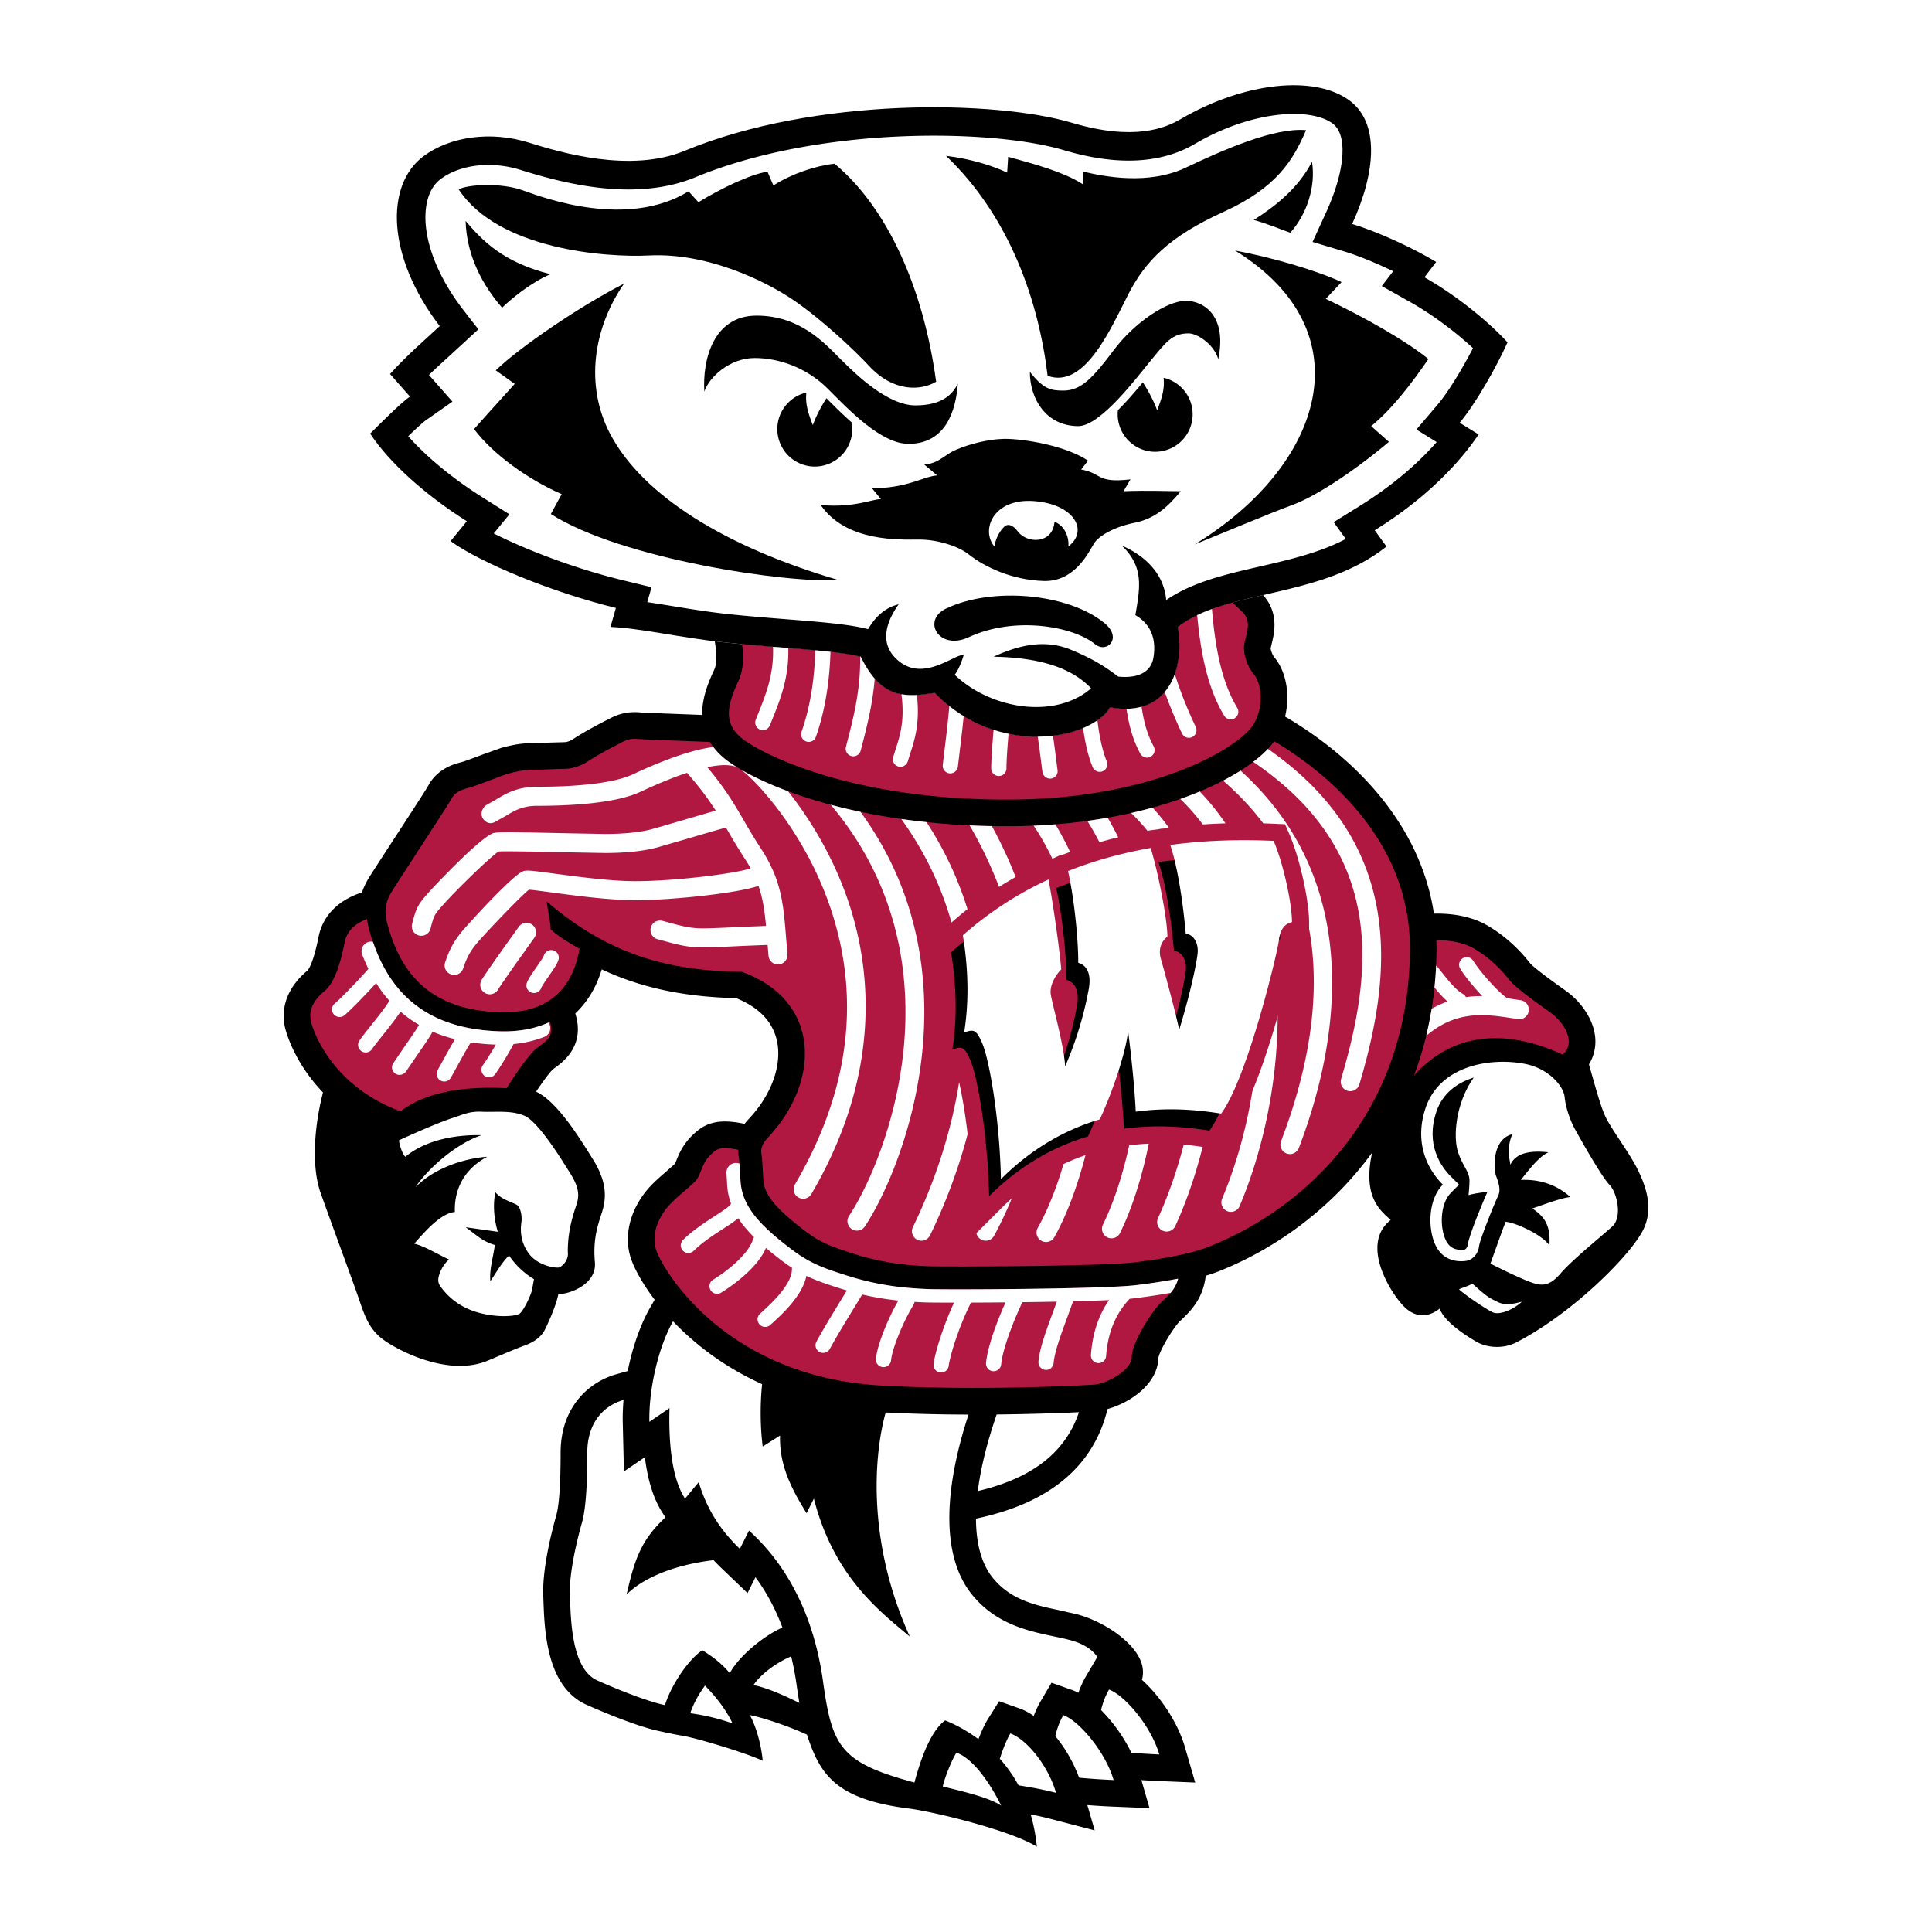 <svg xmlns="http://www.w3.org/2000/svg" width="2500" height="2500" viewBox="0 0 192.756 192.756"><g fill-rule="evenodd" clip-rule="evenodd"><path fill="#fff" d="M0 0h192.756v192.756H0V0z"/><path d="M163.32 116.545c-.768-1.535-2.592-3.936-3.168-5.184-.475-1.03-1.016-3.042-1.623-5.171a4.342 4.342 0 0 0 .635-2.551c-.125-2.043-1.598-3.809-2.822-4.699l-.543-.391c-.746-.536-2.73-1.96-3.156-2.464-.824-1.056-2.217-2.555-4.197-3.72-1.746-1.026-3.781-1.246-5.381-1.21-1.428-9.426-8.596-16.023-14.854-19.662.154-.64.229-1.274.229-1.885 0-1.654-.525-3.128-1.309-4.042-.16-.187-.354-.677-.357-.892.012-.045.102-.436.102-.436.113-.457.279-1.128.279-1.893 0-.93-.254-1.995-1.141-2.979-3.297.76-6.346 1.499-8.504 3.178.721 4.146-.902 9.103-6.76 8.022-1.895 3.245-11.268 5.047-17.487-1.442-2.974.451-5.318.631-7.391-3.605-2.492-.661-8.177-.843-13.7-1.442a59.016 59.016 0 0 1-.857-.1c.192 1.286.26 2.16-.071 2.876-.45.975-1.224 2.656-1.185 4.478-.951-.039-1.933-.077-2.93-.114-1.437-.055-2.923-.111-3.196-.136-1.623-.162-2.608.353-3.197.66l-.171.088c-.438.218-2.288 1.181-3.357 1.893-.465.31-.826.322-.83.322l-3.264.096c-.96 0-1.984.159-3.13.486l-1.904.682c-.653.247-1.748.659-2.043.735-.604.151-2.447.611-3.364 2.446l.034-.065c-.245.434-2.14 3.347-3.395 5.274-1.713 2.634-2.43 3.74-2.618 4.068-.2.349-.412.772-.58 1.274-2.358.756-3.905 2.311-4.327 4.419-.534 2.669-1.015 3.277-1.111 3.376-1.929 1.588-2.74 3.685-2.221 5.759.123.494.965 3.485 3.771 6.397-.844 3.268-1.197 7.324-.232 10.045 1.056 2.977 2.976 8.16 3.648 10.08s1.056 3.456 2.688 4.608c1.632 1.151 6.525 3.642 10.368 2.016 2.496-1.057 2.976-1.248 3.744-1.536s1.536-.769 1.92-1.536 1.152-2.496 1.344-3.552c1.248 0 3.839-1.056 3.648-3.168-.192-2.112.192-3.456.672-4.896.48-1.44.576-3.072-.864-5.377-1.253-2.005-3.526-5.757-5.677-6.757.765-1.144 1.405-1.992 1.705-2.252l.068-.05c.786-.569 2.395-1.736 2.395-3.929 0-.476-.078-1.001-.255-1.577 1.197-1.125 2.094-2.598 2.639-4.395 3.937 1.852 8.263 2.747 13.417 2.872 2.24.909 3.607 2.308 4.043 4.174.102.434.151.885.151 1.348 0 2.144-1.059 4.539-2.944 6.531a6.294 6.294 0 0 0-.413.483c-1.423-.278-3.107-.508-4.532.561-1.498 1.124-1.998 2.386-2.296 3.141l-.121.286-.891.789c-.868.75-1.688 1.458-2.371 2.446-.948 1.369-1.438 2.863-1.438 4.301 0 .706.117 1.398.356 2.056.346.949 1.105 2.372 2.317 3.971l-.476.832c-.965 1.688-1.741 3.95-2.213 6.284l-1.141.322c-2.685.759-5.554 3.217-5.554 7.84 0 3.185-.146 5.242-.445 6.289-.33 1.155-1.397 5.141-1.285 7.948l.017.454c.104 3.022.3 8.648 4.287 10.436 2.192.982 5.423 2.264 7.312 2.643 0 0 1.406.316 2.33.466 1.292.21 6.215 1.668 7.947 2.488-.091-1.094-.456-3.008-1.276-4.558 1.254.234 3.786 1.076 5.688 1.944 1.286 3.902 2.791 6.442 10.125 7.369 2.53.319 10.17 2.173 12.815 3.814a17.25 17.25 0 0 0-.619-3.218c.621.119 1.244.25 1.861.411l4.529 1.181-.732-2.525c.789.062 1.605.114 2.508.152l3.695.152-.812-2.797c.533.035 1.086.066 1.676.091l3.695.153-1.031-3.55c-.707-2.433-2.439-5.038-4.287-6.698.107-.373.123-.703.092-1.039-.211-2.322-3.609-4.693-6.502-5.482l-1.82-.419c-2.389-.502-4.859-1.021-6.658-3.246-1.105-1.367-1.658-3.375-1.668-5.898 7.314-1.53 11.727-5.201 13.125-10.932 2.17-.604 5.004-2.429 5.078-5.12.139-.76 1.473-2.97 2.105-3.604l.273-.264c1.033-.979 2.094-2.185 2.344-4.31.408-.124.807-.254 1.176-.398 5.518-2.159 11.225-6.112 15.424-11.886-1.012 4.623.99 5.865 1.848 6.722-3.168 2.497.191 7.585 1.439 8.736s2.496.864 3.455.097c.48 1.439 3.072 2.976 3.744 3.359.672.385 2.334.83 3.936 0 5.377-2.784 10.945-8.256 12.48-10.943 1.364-2.376.29-4.889-.48-6.425z"/><path d="M127.133 73.957c-2.555 3.591-12.273 8.479-26.691 8.479-14.91 0-24.472-4.061-27.771-6.46-.842-.613-1.435-1.272-1.843-1.95-3.395-.142-6.649-.246-7.153-.296-.96-.096-1.344.192-1.92.48-.576.288-2.208 1.151-3.072 1.728-.864.576-1.729.768-2.304.768s-2.4.096-3.264.096c-.864 0-1.728.192-2.399.384-.672.192-3.265 1.248-4.032 1.439-.768.192-1.344.48-1.632 1.057-.288.576-5.664 8.736-6.048 9.408-.384.672-.758 1.533-.384 2.976 1.344 5.184 4.416 8.735 11.328 8.928 5.761.16 7.392-3.552 7.872-6.336-.864-.48-2.016-1.152-2.88-1.92 0-.672-.288-1.824-.384-2.784 6.144 5.28 12.096 6.912 19.488 7.008 8.064 2.976 7.68 11.136 2.592 16.512-.567.6-.768 1.152-.672 1.632.096.48.096 1.152.192 2.593.096 1.439 1.061 2.742 4.128 5.088 1.632 1.248 2.722 1.608 4.896 2.304 2.4.769 4.704 1.152 7.584 1.248 1.919.064 17.28 0 20.352-.384 1.717-.215 5.184-.672 7.393-1.536 10.027-3.924 20.16-13.728 20.16-29.856-.003-10.183-7.534-17.034-13.536-20.606z" fill="#b01842"/><path d="M124.152 64.226c.193-1.056.77-2.208-.191-3.168a35.19 35.19 0 0 0-.992-.939c-2.098.576-3.986 1.283-5.459 2.429.721 4.146-.902 9.103-6.76 8.022-1.895 3.245-11.268 5.047-17.487-1.442-2.974.451-5.318.631-7.391-3.605-2.212-.586-6.938-.796-11.833-1.255.157 1.266.172 2.504-.381 3.703-1.152 2.496-1.536 4.32.576 5.855 2.158 1.57 10.848 5.952 26.208 5.952 15.168 0 23.52-5.472 24.672-7.584 1.152-2.112.576-4.224 0-4.896s-1.153-2.016-.962-3.072zM113.396 128.214c-3.254.406-18.724.467-20.711.4-3.063-.103-5.593-.521-8.202-1.355-2.175-.695-3.613-1.155-5.585-2.664-3.048-2.33-4.847-4.182-5.018-6.746l-.074-1.253c-.025-.477-.047-.888-.079-1.044a3.465 3.465 0 0 1-.068-.691c0-.047.004-.097.006-.146-.981-.188-1.794-.285-2.312.103-1.536 1.151-1.25 2.373-2.112 3.168-1.248 1.151-2.276 1.869-2.976 2.88-.864 1.248-1.225 2.679-.768 3.936.768 2.112 7.008 12.576 22.464 13.44 9.498.53 19.968 0 21.216-.096 1.248-.097 3.744-1.44 3.744-2.784 0-1.345 1.92-4.416 2.879-5.376.646-.646 1.422-1.208 1.742-2.412a61.7 61.7 0 0 1-4.146.64zM154.777 101.089c-1.057-.768-3.553-2.495-4.225-3.359-.672-.863-1.824-2.112-3.455-3.072-1.08-.634-2.459-.859-3.791-.85.008.25.016.5.016.753 0 4.75-.832 8.992-2.25 12.74 5.629-6.216 12.795-2.979 14.857-2.083 1.44-1.344-.097-3.361-1.152-4.129zM39.956 110.879c3.125-2.382 7.664-2.441 10.592-2.312 1.119-1.768 2.352-3.517 3.046-4.022.973-.707 1.699-1.173 1.281-2.594-1.398.67-3.066.993-4.981.939-7.069-.196-11.359-3.581-13.114-10.349a6.995 6.995 0 0 1-.164-.853c-.987.379-1.975 1.064-2.222 2.296-.384 1.92-.96 4.032-2.016 4.896-1.057.863-1.632 1.92-1.345 3.071.289 1.153 2.208 6.431 8.923 8.928z" fill="#b01842"/><path d="M56.908 117.09l-.164-.263c-.83-1.331-3.035-4.868-4.38-5.493-1.373-.596-2.931-.354-4.259-.418s-1.962.316-2.975.633c-1.013.316-3.544 1.393-5.316 2.216 0 .316.316 1.392.632 1.645 2.215-1.835 5.443-2.215 7.595-2.151-2.532.823-5.442 3.418-6.582 5.189 1.962-2.024 5.126-2.911 7.151-3.038-2.721 1.457-3.291 3.798-3.228 5.507-1.329.127-2.784 1.709-4.05 3.164 1.076.253 2.595 1.202 3.48 1.582-.442.317-.822 1.013-.949 1.393-.127.38-.253.822.063 1.266 1.031 1.443 2.532 2.469 4.747 2.848 1.468.252 2.658.127 3.101-.062.391-.168 1.21-1.878 1.315-2.46l.187-1.024a7.942 7.942 0 0 1-2.489-2.361c-.747.725-1.173 1.55-1.86 2.555-.127-1.14.316-2.532.443-3.608-1.139-.316-1.708-.886-2.911-1.771.999.143 2.247.32 3.208.455-.447-1.492-.468-2.943-.234-3.936.634.759 1.772 1.013 2.152 1.266.379.253.506 1.202.443 1.646-.166 1.155 0 2.216.759 3.228.759 1.013 2.215 1.393 2.907 1.37.287-.014 1.08-.674.954-1.562-.004-1.907.398-3.313.855-4.686.25-.75.392-1.551-.595-3.13zM150.219 121.896c1.045.095 3.703 1.329 4.367 2.373.096-1.804-.285-2.753-1.709-3.702 1.139-.379 2.848-1.044 3.797-1.139-1.043-.949-2.658-1.804-4.936-1.709 1.043-1.329 1.898-2.373 2.752-2.753-1.709-.189-3.227 0-3.797 1.234-.189-1.045-.285-1.899.189-3.038-1.992.475-1.898 3.418-1.613 4.177.285.76.475 1.424.189 1.994-.285.569-1.803 4.271-1.898 5.031-.094.759-.664 1.329-1.234 1.424-.568.095-2.184.189-3.037-1.424-.854-1.614-.854-4.652.664-6.171-1.803-1.804-2.795-4.505-1.709-7.689 1.424-4.177 6.414-5.032 9.873-4.367 2.469.475 3.893 2.278 3.988 3.323.094 1.044.568 2.373 1.043 3.228s2.658 4.746 3.418 5.506 1.33 3.228.285 4.177-3.988 3.323-5.127 4.651c-1.139 1.33-1.898 1.33-3.133.854-1.234-.474-2.941-1.329-3.893-1.804.382-1.043 1.142-3.226 1.521-4.176z" fill="#fff"/><path d="M146.518 119.238s.094-.939.094-1.424c0-.949-.664-1.424-1.139-2.848-.504-1.511-.271-4.864 1.559-7.46-1.641.519-3.09 1.555-3.709 3.365-1.123 3.297.418 5.498 1.438 6.517l.805.806-.806.806c-1.096 1.095-1.148 3.538-.465 4.832.482.91 1.359.913 1.842.834.07-.018.26-.175.293-.442.125-.992 1.637-4.59 1.967-5.305-.758.06-1.54.206-1.879.319z"/><path d="M146.896 128.067c.76.664 1.328 1.234 2.088 1.613.76.38 1.139.665 2.848.19-.664.664-2.182 1.424-2.941 1.044s-2.848-1.804-3.324-2.278c.38-.189.855-.283 1.329-.569zM68.872 170.931c.322-1.006.911-2.001 1.463-2.759.838.854 2.023 2.223 2.752 3.772a21.488 21.488 0 0 0-4.215-1.013zM75.372 157.362l-.79 1.58-2.604-2.491c-.271-.26-.53-.524-.781-.793-3.374.388-6.787 1.53-8.687 3.431.758-3.201 1.288-5.313 3.881-7.702l-.273-.419c-.904-1.387-1.489-3.241-1.78-5.585l-2.09 1.425-.116-4.887c-.017-.721.01-1.475.077-2.244-1.91.539-3.619 2.186-3.619 5.281 0 3.646-.182 5.743-.547 7.02-.364 1.276-1.276 4.832-1.185 7.111s.091 7.385 2.735 8.57c2.644 1.186 5.379 2.188 6.747 2.461.729-2.278 2.552-4.74 3.738-5.47 1.458.912 2.097 1.55 2.735 2.279.809-1.536 3.193-3.643 5.248-4.546-.693-1.857-1.589-3.535-2.689-5.021zM79.48 168.116c-.138-.99-.322-1.94-.544-2.858-1.383.567-3.058 1.776-3.752 2.856 1.417.315 2.903.971 4.573 1.79a53.335 53.335 0 0 1-.277-1.788zM99.158 141.96c-.814 2.484-1.344 4.762-1.604 6.803 4.705-1.11 8.588-3.364 10.094-7.869-1.812.087-4.762.193-8.217.229l-.273.837zM94.056 178.234c1.367.365 4.467 1.004 5.834 1.915-1.275-2.553-2.917-4.74-4.467-5.288-.455.73-1.093 2.28-1.367 3.373zM101.621 178.124c1.221.191 2.48.42 3.74.749-.82-2.826-3.01-5.379-4.559-5.926-.271.435-.703 1.419-1.049 2.528a14.095 14.095 0 0 1 1.868 2.649zM107.662 177.366a74.58 74.58 0 0 0 3.443.23c-.82-2.826-3.465-5.926-5.016-6.473-.354.601-.621 1.313-.805 2.086a14.256 14.256 0 0 1 2.378 4.157z" fill="#fff"/><path d="M94.298 171.646c.417.17 1.772.717 3.321 1.875.318-.835.656-1.544.93-1.982l1.129-1.807 2.01.709c.48.17.969.428 1.447.756.191-.504.408-.984.664-1.42l1.111-1.888 2.064.729c.203.071.41.168.619.275.209-.6.465-1.161.764-1.669l1.111-1.889.025.01c-.434-.686-1.295-1.321-2.674-1.697-2.664-.727-6.893-.904-9.847-4.559-2.971-3.675-2.925-10.067-.342-17.957a170.22 170.22 0 0 1-8.266-.208c-1.183 4.255-1.879 12.885 2.409 22.359-2.917-2.462-7.567-5.926-9.573-13.767l-.729 1.459c-1.459-2.371-2.735-4.742-2.644-7.75l-1.732 1.094c-.236-1.829-.279-4.116-.059-6.22-3.844-1.739-6.774-4.047-8.888-6.269-1.438 2.516-2.436 6.739-2.358 10.027l2.005-1.368c-.091 3.282.183 6.929 1.55 9.026l1.368-1.642c.729 2.462 2.006 4.649 4.103 6.655l.912-1.823c3.829 3.465 6.473 8.479 7.385 15.043.908 6.538 1.728 8.103 9.121 10.097.867-3.264 1.917-5.373 3.064-6.199zM112.879 174.868c.883.071 1.775.134 2.785.176-.82-2.826-3.465-5.926-5.016-6.473-.346.59-.613 1.285-.797 2.041a16.324 16.324 0 0 1 3.028 4.256z" fill="#fff"/><path d="M43.872 32.534c-5.318-6.94-5.456-14.075-1.623-16.945 2.625-1.965 6.71-2.557 10.545-1.352 3.154.991 10.121 3.038 15.503.811 13.068-5.408 31.095-5.047 38.666-2.794 6.223 1.852 9.355.497 10.816-.361 6.27-3.682 13.441-4.492 16.945-1.802 2.842 2.183 2.613 6.94.18 12.258 2.703.811 6.309 2.523 8.383 3.786l-1.172 1.532c2.883 1.623 6.129 4.146 8.291 6.49-1.082 2.434-3.244 6.219-4.777 8.021l1.893 1.172c-1.893 2.794-5.137 6.31-10.363 9.554l1.17 1.623c-6.578 5.228-15.953 4.236-20.818 8.021.721 4.146-.902 9.103-6.76 8.022-1.895 3.245-11.268 5.047-17.487-1.442-2.974.451-5.318.631-7.391-3.605-2.492-.661-8.177-.843-13.7-1.442-4.264-.463-8.36-1.415-11.267-1.533l.541-1.893c-6.309-1.532-13.52-4.506-16.494-6.669l1.623-1.983c-4.146-2.614-7.751-5.859-9.645-8.743.992-.992 3.064-3.064 3.966-3.695l-1.983-2.253c1.803-1.984 3.516-3.426 4.958-4.778z"/><path d="M116.352 59.867c2.637-1.805 5.906-2.557 9.355-3.35 2.934-.675 5.941-1.37 8.564-2.747l-1.211-1.676 2.596-1.611c3.533-2.194 5.996-4.454 7.68-6.376l-2.021-1.251 2.145-2.523c1.025-1.205 2.449-3.565 3.5-5.595-1.832-1.701-4.133-3.403-6.24-4.589l-2.857-1.607 1.131-1.479c-1.619-.783-3.434-1.543-4.906-1.985l-3.133-.939 1.361-2.974c1.891-4.131 2.162-7.673.676-8.813-2.162-1.659-8.039-1.366-13.77 1.999-3.393 1.993-7.789 2.206-13.07.634-7.191-2.14-24.42-2.412-36.765 2.696-5.856 2.423-12.761.746-17.445-.726-2.894-.909-6.028-.55-7.985.915-.976.731-1.324 1.92-1.444 2.79-.397 2.875.957 6.667 3.621 10.143 0 0 1.584 2.067 1.604 2.047l-1.917 1.762-1.18 1.085a85.671 85.671 0 0 0-1.845 1.713l.241.273 2.103 2.389-2.607 1.825c-.297.208-.904.754-1.805 1.623 1.807 2.047 4.421 4.215 7.369 6.073l2.726 1.718-1.562 1.911c3.188 1.616 8.068 3.501 12.862 4.665l2.88.7-.425 1.489c.819.12 1.667.258 2.536.399 1.741.283 3.542.576 5.37.774 2.002.217 4.006.377 5.943.531 3.554.283 6.361.507 8.18.99.622-1.033 1.523-2.115 3.055-2.476-1.171 1.623-1.917 3.708-.361 5.318 2.614 2.704 5.859-.361 6.85-.271-.18.631-.541 1.532-.901 1.982 3.695 3.516 10.095 4.417 13.609 1.353-1.713-1.803-4.596-3.064-9.734-3.155 1.984-.901 4.777-1.893 7.662-.721s4.146 2.253 4.777 2.704c1.713.181 3.244-.271 3.514-1.893.271-1.623-.09-3.245-1.801-4.236.449-2.704.9-4.777-1.354-6.94 1.889.812 4.173 2.482 4.429 5.432z" fill="#fff"/><path d="M62.258 28.298c-3.052 4.417-3.953 10.152-1.353 15.052 3.237 6.098 11.469 11.213 22.714 14.511-4.958.36-21.632-2.073-28.662-6.58l1.082-1.983c-3.334-1.442-6.85-3.966-8.743-6.489 1.352-1.533 3.245-3.605 4.056-4.507l-1.893-1.352c2.434-2.343 8.382-6.399 12.799-8.652zM46.454 22.042c1.673 1.968 3.74 4.133 8.464 5.314-1.87.788-3.937 2.46-4.822 3.346-1.969-2.263-3.544-5.216-3.642-8.66zM45.765 18.893c.886-.492 4.232-.689 6.397.098 2.166.788 10.433 3.838 16.535.099l.984 1.082c2.263-1.378 5.118-2.756 6.889-3.051l.59 1.378c1.87-1.181 4.232-1.968 6.102-2.165 5.216 4.33 8.857 12.302 10.137 21.75-1.476.886-4.231 1.083-6.692-1.574-1.513-1.634-4.822-4.724-7.578-6.594-2.755-1.87-8.562-4.724-14.369-4.429-4.33.22-15.058-.591-18.995-6.594z"/><path d="M70.271 39.068c-.197-3.149.886-7.578 5.216-7.578s6.791 2.756 8.365 4.33 4.724 4.626 7.48 4.626 3.739-1.182 4.231-2.166c-.196 2.657-1.181 6.003-4.92 6.003-2.755 0-6.003-3.444-8.07-5.512-2.067-2.066-4.823-3.051-7.283-3.051-2.46.002-4.527 1.872-5.019 3.348z"/><path d="M82.453 39.729c-.508.805-1.034 1.773-1.355 2.686-.596-1.487-.74-2.301-.648-3.247a3.738 3.738 0 0 0 .844 7.38 3.74 3.74 0 0 0 3.678-4.405c-.908-.799-1.761-1.652-2.519-2.414zM116.094 37.691c.092.945-.055 1.759-.648 3.247-.336-.952-.895-1.965-1.424-2.791-.814.987-1.654 1.953-2.488 2.775a3.74 3.74 0 1 0 4.56-3.231z"/><path d="M102.748 37.1c1.379 1.771 2.166 1.87 3.348 1.87 1.771 0 2.951-1.279 5.02-4.035 2.066-2.756 5.312-4.921 7.184-4.921 1.869 0 4.133 1.575 3.248 5.807-.492-1.575-2.166-2.559-2.953-2.559-1.674 0-2.264.886-3.74 2.658-1.311 1.573-5.02 6.594-7.283 6.594-3.15-.001-4.824-2.659-4.824-5.414z"/><path d="M94.383 15.546c2.46.295 4.626.984 6.101 1.673l.1-1.575c2.461.689 5.512 1.476 7.479 2.755V17.12c2.068.492 6.496 1.378 10.236-.394s8.857-4.035 12.006-3.74c-1.279 2.953-2.854 5.708-8.266 8.168-5.414 2.46-7.775 4.921-9.449 8.168-1.672 3.248-4.33 9.546-8.07 8.169-.885-7.379-3.739-15.843-10.137-21.945zM125.09 21.943c2.164-1.378 4.428-3.149 5.807-5.807.393 2.46-.492 5.216-2.166 7.086-1.083-.393-2.264-.885-3.641-1.279zM123.219 24.994c3.74.689 8.365 2.067 10.629 3.15l-1.574 1.672c3.938 1.87 8.07 4.232 10.236 6.004-1.674 2.46-3.74 5.118-5.709 6.692l1.771 1.575c-3.74 3.149-7.479 5.511-9.645 6.298-2.166.788-7.775 3.149-9.744 3.937 12.893-7.873 17.126-21.258 4.036-29.328zM81.884 50.386c3.346.296 5.118-.59 6.003-.59l-.886-1.083c3.543 0 5.118-1.181 6.496-1.279l-1.28-1.083c1.28-.098 1.871-.787 2.756-1.279.886-.492 3.544-1.377 5.708-1.279 2.166.099 5.807.787 7.873 2.165l-.688.886c2.164.394 1.475 1.378 4.92.984l-.689 1.181c2.461-.098 4.33 0 5.709 0-1.379 1.674-2.658 2.756-4.625 3.15-1.969.393-3.545 1.279-4.035 2.066-.492.788-1.871 3.838-5.02 3.74-3.15-.098-5.902-1.396-7.48-2.657-.984-.788-3.051-1.477-4.921-1.477-1.869 0-7.282.295-9.841-3.445z"/><path d="M99.205 54.52c-1.377-1.673-.098-4.823 3.938-4.527s5.512 2.953 3.445 4.527c.098-.788-.297-2.067-1.379-2.46-.197 2.264-2.756 2.166-3.641.984-.592-.787-1.084-.787-1.379-.492-.294.295-.787.886-.984 1.968z" fill="#fff"/><path d="M94.383 60.72c4.613-2.215 12.259-1.512 15.845 1.477 1.771 1.476.205 3.04-.984 2.066-2.166-1.771-8.006-2.831-12.597-.688-2.953 1.377-4.724-1.674-2.264-2.855z"/><path d="M53.28 93.603a.95.95 0 1 0-1.545-1.103l-.305.426c-.909 1.269-2.799 3.909-3.39 4.854a.95.95 0 0 0 1.61 1.006c.559-.895 2.497-3.6 3.324-4.755l.306-.428zM86.319 122.314c3.815-5.781 11.351-25.107-.47-41.317a56.058 56.058 0 0 1-2.964-.706c13.198 15.688 5.612 35.276 1.85 40.978a.95.95 0 1 0 1.584 1.045zM114.99 80.578c-.688.189-1.398.368-2.135.535 10.066 9.667 7.615 29.701 2.68 40.413a.948.948 0 1 0 1.725.794c5.029-10.918 7.506-31.163-2.27-41.742z" fill="#fff"/><path d="M76.677 95.363a.943.943 0 0 0 1.026.857.956.956 0 0 0 .864-1.035l-.145-1.708c-.265-3.3-.458-5.684-2.491-8.794a58.072 58.072 0 0 1-1.698-2.791c-.954-1.641-1.863-3.203-3.667-5.347 1.51-.318 2.417-.234 2.966.002a13.43 13.43 0 0 1-.862-.573 7.077 7.077 0 0 1-1.499-1.442c-2.037.259-4.697 1.167-8.078 2.745-1.685.786-5.073 1.219-9.54 1.219-1.985 0-3.168.726-4.119 1.308l-.844.476c-.457.256-.696.872-.441 1.329s.754.66 1.212.407l1.066-.591c.824-.505 1.677-1.028 3.126-1.028 3.353 0 7.868-.242 10.343-1.397 1.859-.867 3.387-1.478 4.646-1.895 1.31 1.489 2.16 2.662 2.869 3.775-.76.211-2.005.577-3.22.934l-3.115.903c-1.175.32-2.808.49-4.721.49l-3.455-.064c-4.973-.109-7.127-.141-7.588-.048-1.273.254-6.361 5.739-6.41 5.794l-.045.05c-1.089 1.224-1.307 1.509-1.736 3.228a.949.949 0 1 0 1.841.46c.33-1.32.349-1.341 1.313-2.427l.045-.05c1.213-1.365 4.658-4.727 5.435-5.197.667-.053 4.67.035 7.103.088l3.497.064c1.45 0 3.533-.097 5.221-.557l3.151-.913c1.512-.445 3.075-.905 3.631-1.044.025-.006.046-.018.07-.025l.163.28a60.963 60.963 0 0 0 1.75 2.875c.206.315.389.622.554.923-1.773.555-7.642 1.271-11.532 1.271-2.46 0-5.857-.458-8.104-.76-2.181-.294-2.639-.344-2.983-.258-1.08.27-5.93 5.735-5.978 5.79-1.048 1.197-1.485 2.129-1.887 3.334a.949.949 0 1 0 1.801.599c.34-1.021.668-1.716 1.514-2.684.99-1.131 4.192-4.5 5.05-5.171.386.023 1.344.151 2.229.271 2.298.31 5.771.777 8.358.777 3.667 0 10.201-.694 12.311-1.429.44 1.266.616 2.522.75 3.995l-2.538.102c-1.361.067-2.903.144-3.721.144-1.278 0-1.97-.187-3.485-.595l-.587-.158a.948.948 0 0 0-1.161.671.951.951 0 0 0 .672 1.164l.582.156c1.58.426 2.45.661 3.979.661.865 0 2.364-.074 3.814-.146l2.604-.105.094 1.09z" fill="#fff"/><path d="M55.184 94.812a.769.769 0 0 0-.928.54l.003-.011c-.062.184-.472.771-.743 1.161-.397.568-.772 1.106-.929 1.499a.76.76 0 1 0 1.41.564c.092-.231.465-.766.765-1.195.536-.769.87-1.26.967-1.649a.75.75 0 0 0-.545-.909zM80.927 119.17c7.408-12.628 5.899-23.449 3.33-30.303-1.532-4.087-3.704-7.494-5.638-9.926-1.932-.718-3.488-1.459-4.656-2.136 1.542 1.167 5.952 5.891 8.516 12.728 3.527 9.407 2.454 19.056-3.189 28.677a.95.95 0 0 0 1.637.96zM110.508 81.584c-.66.116-1.336.221-2.027.315 7.768 12.428 5.984 31.194 1.57 40.262a.95.95 0 1 0 1.708.831c4.526-9.302 6.391-28.393-1.251-41.408zM123.766 76.888c-.531.336-1.109.67-1.74.997 12.133 10.488 9.879 25.301 5.781 35.979a.95.95 0 0 0 1.774.68c3.495-9.109 7.241-25.865-5.815-37.656z" fill="#fff"/><path d="M122.439 120.835a.947.947 0 0 0 1.242-.507c2.914-6.936 4.244-15.161 3.652-22.566-.623-7.798-3.256-14.246-7.637-18.794a36.18 36.18 0 0 1-1.939.744c9.68 9.326 9.443 27.338 4.174 39.881a.95.95 0 0 0 .508 1.242zM92.438 82.024a67.18 67.18 0 0 1-2.519-.313c11.29 15.664 4.618 33.62 1.163 40.71a.948.948 0 1 0 1.707.832c3.504-7.191 10.166-25.098-.351-41.229zM133.801 107.654a.95.95 0 0 0 1.821.542c3.129-10.523 4.85-23.747-9.121-33.479-.4.424-.891.858-1.467 1.296 13.308 9.01 11.921 21.03 8.767 31.641z" fill="#fff"/><path d="M97.895 123.673a.95.95 0 0 0 1.287-.384c5.402-9.996 8.016-25.779-.221-40.868a75.018 75.018 0 0 1-2.221-.073c8.54 14.718 6.051 30.271.772 40.039a.948.948 0 0 0 .383 1.286z" fill="#fff"/><path d="M103.896 123.796a.95.95 0 0 0 1.293-.36c4.541-8.042 8.105-28.069.102-41.192-.707.057-1.426.103-2.162.135 8.334 12.428 4.846 32.262.408 40.124a.948.948 0 0 0 .359 1.293zM94.725 77.155a.765.765 0 0 0 .844-.67l.225-1.898c.125-1.022.25-2.066.355-3.135a14.01 14.01 0 0 1-1.433-1.004 106.96 106.96 0 0 1-.43 3.955l-.227 1.915a.755.755 0 0 0 .666.837zM99.129 72.82l-.008.115c-.107 1.298-.227 2.769-.227 3.728a.76.76 0 0 0 1.52 0c0-.862.107-2.222.207-3.453-.494-.102-.994-.23-1.492-.39zM89.618 76.472c.4.125.831-.116.956-.517l.237-.763c.45-1.393.988-3.062.668-5.856a6.648 6.648 0 0 1-1.541-.069c.342 2.613-.138 4.113-.572 5.459l-.252.812c-.125.4.104.81.504.934zM75.825 72.789a.76.76 0 0 0 .988-.423l.159-.396c.896-2.229 1.748-4.35 1.676-7.315l-1.525-.122c.098 2.736-.676 4.67-1.561 6.871l-.16.399a.76.76 0 0 0 .423.986zM80.436 73.978a.76.76 0 0 0 .968-.466c.868-2.482 1.347-5.268 1.456-8.479a74.03 74.03 0 0 0-1.515-.151c-.097 3.098-.549 5.768-1.375 8.129a.76.76 0 0 0 .466.967zM84.943 75.434a.76.76 0 0 0 .927-.543c.589-2.259 1.193-4.575 1.401-7.185-.481-.547-.946-1.26-1.398-2.184l-.056-.013c.049 3.337-.66 6.094-1.417 8.999a.759.759 0 0 0 .543.926zM113.768 75.191a.758.758 0 1 0 1.336-.72c-.588-1.092-.953-2.251-1.211-3.958a5.898 5.898 0 0 1-1.504.204c.283 1.906.699 3.211 1.379 4.474zM117.936 73.194a.76.76 0 0 0 1.373-.651c-.66-1.392-1.477-3.29-2.098-5.294a5.698 5.698 0 0 1-1.004 1.793 45.338 45.338 0 0 0 1.729 4.152zM103.537 73.498l.154 1.106.309 2.389c.053.416.438.738.852.685.418-.054.715-.406.66-.822l-.316-2.463c-.047-.326-.094-.663-.139-.991-.491.058-.998.092-1.52.096zM119.445 61.375c.408 4.527 1.264 7.677 2.713 10.058a.76.76 0 0 0 1.297-.79c-1.371-2.255-2.168-5.341-2.537-9.879-.512.185-1.004.386-1.473.611zM108.057 72.64c.189 1.363.488 2.769.969 3.923a.76.76 0 0 0 1.402-.585c-.42-1.007-.74-2.432-.939-4.115a7.616 7.616 0 0 1-1.432.777zM113.135 129.535a66.975 66.975 0 0 0 3.66-.546c.312-.372.588-.814.748-1.416-1.416.277-2.867.48-4.146.641-3.254.406-18.724.467-20.711.4-3.063-.103-5.593-.521-8.202-1.355-2.175-.695-3.613-1.155-5.585-2.664-3.048-2.33-4.847-4.182-5.018-6.746l-.074-1.253a51.151 51.151 0 0 0-.028-.499.925.925 0 0 0-.408-.069.95.95 0 0 0-.892 1.004l.074 1.253c.042.646.175 1.245.382 1.817-.026.029-.053.058-.075.091-.155.232-.932.736-1.556 1.141-.989.64-2.219 1.438-3.189 2.407a.76.76 0 0 0 1.074 1.073c.856-.855 2.012-1.604 2.941-2.206.634-.411 1.15-.746 1.525-1.068.417.647.945 1.272 1.582 1.898a.755.755 0 0 0-.115.22c-.497 1.589-2.822 3.327-3.982 4.023a.76.76 0 0 0 .782 1.303c.373-.225 3.503-2.159 4.498-4.474.47.397.976.802 1.522 1.22.376.287.735.538 1.084.763a.706.706 0 0 0-.015.14c0 1.571-2.207 3.558-3.149 4.406a.76.76 0 1 0 1.016 1.128c1.069-.961 3.172-2.859 3.578-4.871 1.062.513 2.112.849 3.358 1.248.227.073.453.138.679.204l-.519.851c-.818 1.336-1.837 2.998-2.517 4.261a.759.759 0 1 0 1.337.719c.66-1.225 1.667-2.866 2.475-4.187l.754-1.238c1.167.275 2.352.473 3.602.605-1.143 2.007-2.105 4.493-2.238 5.822a.76.76 0 0 0 1.512.152c.118-1.185 1.148-3.736 2.25-5.571a.752.752 0 0 0 .097-.269c.337.021.679.037 1.028.049.429.015 1.486.023 2.911.023-1.129 2.435-1.906 5.05-2.04 6.121a.759.759 0 1 0 1.507.188c.117-.938.951-3.775 2.221-6.312a567.17 567.17 0 0 0 3.448-.022c-1.088 2.423-1.822 4.688-1.945 6.041a.759.759 0 1 0 1.512.138c.115-1.272.963-3.754 2.113-6.198 1.15-.014 2.311-.032 3.436-.055l-.373 1.022c-.691 1.874-1.346 3.644-1.457 4.967a.76.76 0 0 0 .695.82.757.757 0 0 0 .818-.694c.094-1.116.742-2.87 1.369-4.566l.553-1.522c.008-.021.012-.042.016-.062 1.328-.033 2.557-.072 3.588-.12-1.057 1.533-1.652 3.347-1.807 5.5a.76.76 0 0 0 1.515.109c.168-2.366.945-4.244 2.354-5.739.157-.016.302-.03.427-.046zM151.451 101.671a.944.944 0 0 0 1.072-.801.952.952 0 0 0-.805-1.079l-.611-.091c-.252-.037-.512-.076-.775-.112a.69.69 0 0 0-.123-.118c-.965-.726-2.602-2.611-3.213-3.589a.76.76 0 1 0-1.287.806c.441.706 1.311 1.782 2.178 2.692a11.04 11.04 0 0 0-1.637.103.75.75 0 0 0-.305-.325c-.709-.404-1.393-1.264-2.258-2.351l-.273-.343a.735.735 0 0 0-.131-.125c-.033.74-.094 1.463-.166 2.178.447.545.867 1.022 1.309 1.405a9.714 9.714 0 0 0-1.592.725 35.572 35.572 0 0 1-.531 2.646.973.973 0 0 0 .203-.123c2.945-2.4 5.799-1.97 8.318-1.59l.627.092zM54.301 103.451a.948.948 0 0 0 .42-1.432c-1.367.622-2.981.924-4.827.872-6.553-.182-10.713-3.109-12.684-8.926a.95.95 0 0 0-1.079 1.261c.188.503.401.978.625 1.438-.802.922-2.61 2.821-3.392 3.49a.76.76 0 0 0 .988 1.153c.767-.657 2.267-2.223 3.177-3.229.408.65.857 1.252 1.351 1.8a.78.78 0 0 0-.172.189c-.35.56-1.055 1.444-1.677 2.225-.507.636-.945 1.186-1.188 1.55a.76.76 0 0 0 1.264.843c.207-.311.647-.861 1.112-1.446.63-.789 1.338-1.679 1.741-2.311a12.04 12.04 0 0 0 1.84 1.317c-.216.422-.854 1.335-1.418 2.145l-1.15 1.694c-.236.347-.129.796.217 1.031s.835.121 1.071-.227l1.107-1.63c.653-.935 1.268-1.817 1.531-2.332.701.304 1.446.552 2.232.749a80.183 80.183 0 0 0-1.117 1.989l-.609 1.099c-.204.367-.076.837.291 1.041s.825.079 1.028-.287l.622-1.12c.472-.858 1.105-2.008 1.375-2.398.794.12 1.624.195 2.492.22-.455.784-1.05 1.729-1.309 2.074a.76.76 0 0 0 1.215.911c.4-.533 1.418-2.183 1.861-3.043a11.135 11.135 0 0 0 3.062-.71z" fill="#fff"/><path d="M130.609 92.004c0-2.201-.961-6.475-1.975-8.795l-.426-.973-1.062-.049c-3.705-.17-7.277-.028-10.619.42l-.525.071-.006-.021-.516.091-1.002.135.014.04c-3.025.534-5.908 1.34-8.568 2.397l-.023.01-.012-.062-1 .464-.33.131.006.021-.672.311a36.997 36.997 0 0 0-8.958 5.84l-.705.623.096.592c-.189.162-.382.32-.568.485l-.705.623.15.928c.291 1.804.436 3.511.436 5.15 0 1.374-.102 2.699-.306 3.992l-.418 2.647 2.31-.662.051.115c.524 1.259 1.57 6.783 1.699 12.853l.086 4.004 2.83-2.832c2.654-2.653 5.729-4.515 9.143-5.534l.729-.218.326-.686c.113-.24.238-.518.363-.807l.053 1.248 1.859-.253c3.615-.491 6.602-.032 8.035.188l1.02.157.615-.828a9.75 9.75 0 0 0 .574-.886l.602-.814c2.521-3.403 5.09-13.448 5.855-16.94l.367-.074v-1.4l-.002-.063 1.18-.236v-1.403h-.001z" fill="#b01842"/><path d="M125.893 85.595c-3.729-.171-7.156-.017-10.314.407.84 2.507 1.33 6.373 1.549 8.88.654 0 1.309.785 1.178 1.962-.131 1.178-.785 4.187-1.832 7.587-.523-2.354-1.568-6.147-1.83-7.063-.262-.915 0-1.7.654-2.224 0-1.589-.859-6.178-1.672-8.84-3.004.529-5.748 1.312-8.248 2.305.547 2.366 1.023 6.47 1.023 9.151.916.262 1.309 1.178 1.047 2.616a35.485 35.485 0 0 1-2.354 7.718c-.133-2.224-1.309-6.278-1.439-7.194s.523-1.962 1.047-2.485c-.111-1.442-.693-5.895-1.266-8.97a35.097 35.097 0 0 0-8.546 5.568c.654 4.055.523 7.194.131 9.681.916-.262 1.177-.393 1.831 1.177.655 1.569 1.702 7.325 1.833 13.474 3.211-3.212 6.645-5.003 9.861-5.964 1.078-2.271 2.6-6.537 2.826-8.818.336 2.574.67 5.908.762 8.049 3.764-.513 6.904-.057 8.527.192 2.615-3.532 5.623-16.089 5.756-17.267.129-1.177.652-1.701 1.307-1.831-.001-1.963-.917-6.018-1.831-8.111z"/><path d="M127.068 83.895c-3.727-.171-7.154-.017-10.312.407.84 2.507 1.33 6.373 1.549 8.88.654 0 1.309.785 1.178 1.962s-.785 4.186-1.832 7.586c-.523-2.354-1.568-6.147-1.83-7.063-.264-.916 0-1.7.652-2.224 0-1.589-.857-6.178-1.67-8.84-3.004.529-5.748 1.312-8.248 2.305.547 2.366 1.023 6.471 1.023 9.151.916.262 1.309 1.178 1.047 2.616a35.445 35.445 0 0 1-2.355 7.718c-.131-2.224-1.309-6.279-1.438-7.194-.131-.916.523-1.962 1.047-2.485-.111-1.442-.693-5.895-1.268-8.97a35.154 35.154 0 0 0-8.544 5.569c.654 4.056.523 7.194.131 9.681.916-.262 1.177-.394 1.832 1.177.654 1.569 1.701 7.325 1.832 13.474 3.211-3.212 6.645-5.004 9.859-5.963 1.08-2.271 2.6-6.538 2.828-8.818.336 2.572.67 5.907.762 8.047 3.762-.512 6.904-.056 8.525.193 2.617-3.532 5.625-16.089 5.756-17.267s.654-1.701 1.309-1.832c-.001-1.962-.917-6.018-1.833-8.11z" fill="#fff"/></g></svg>